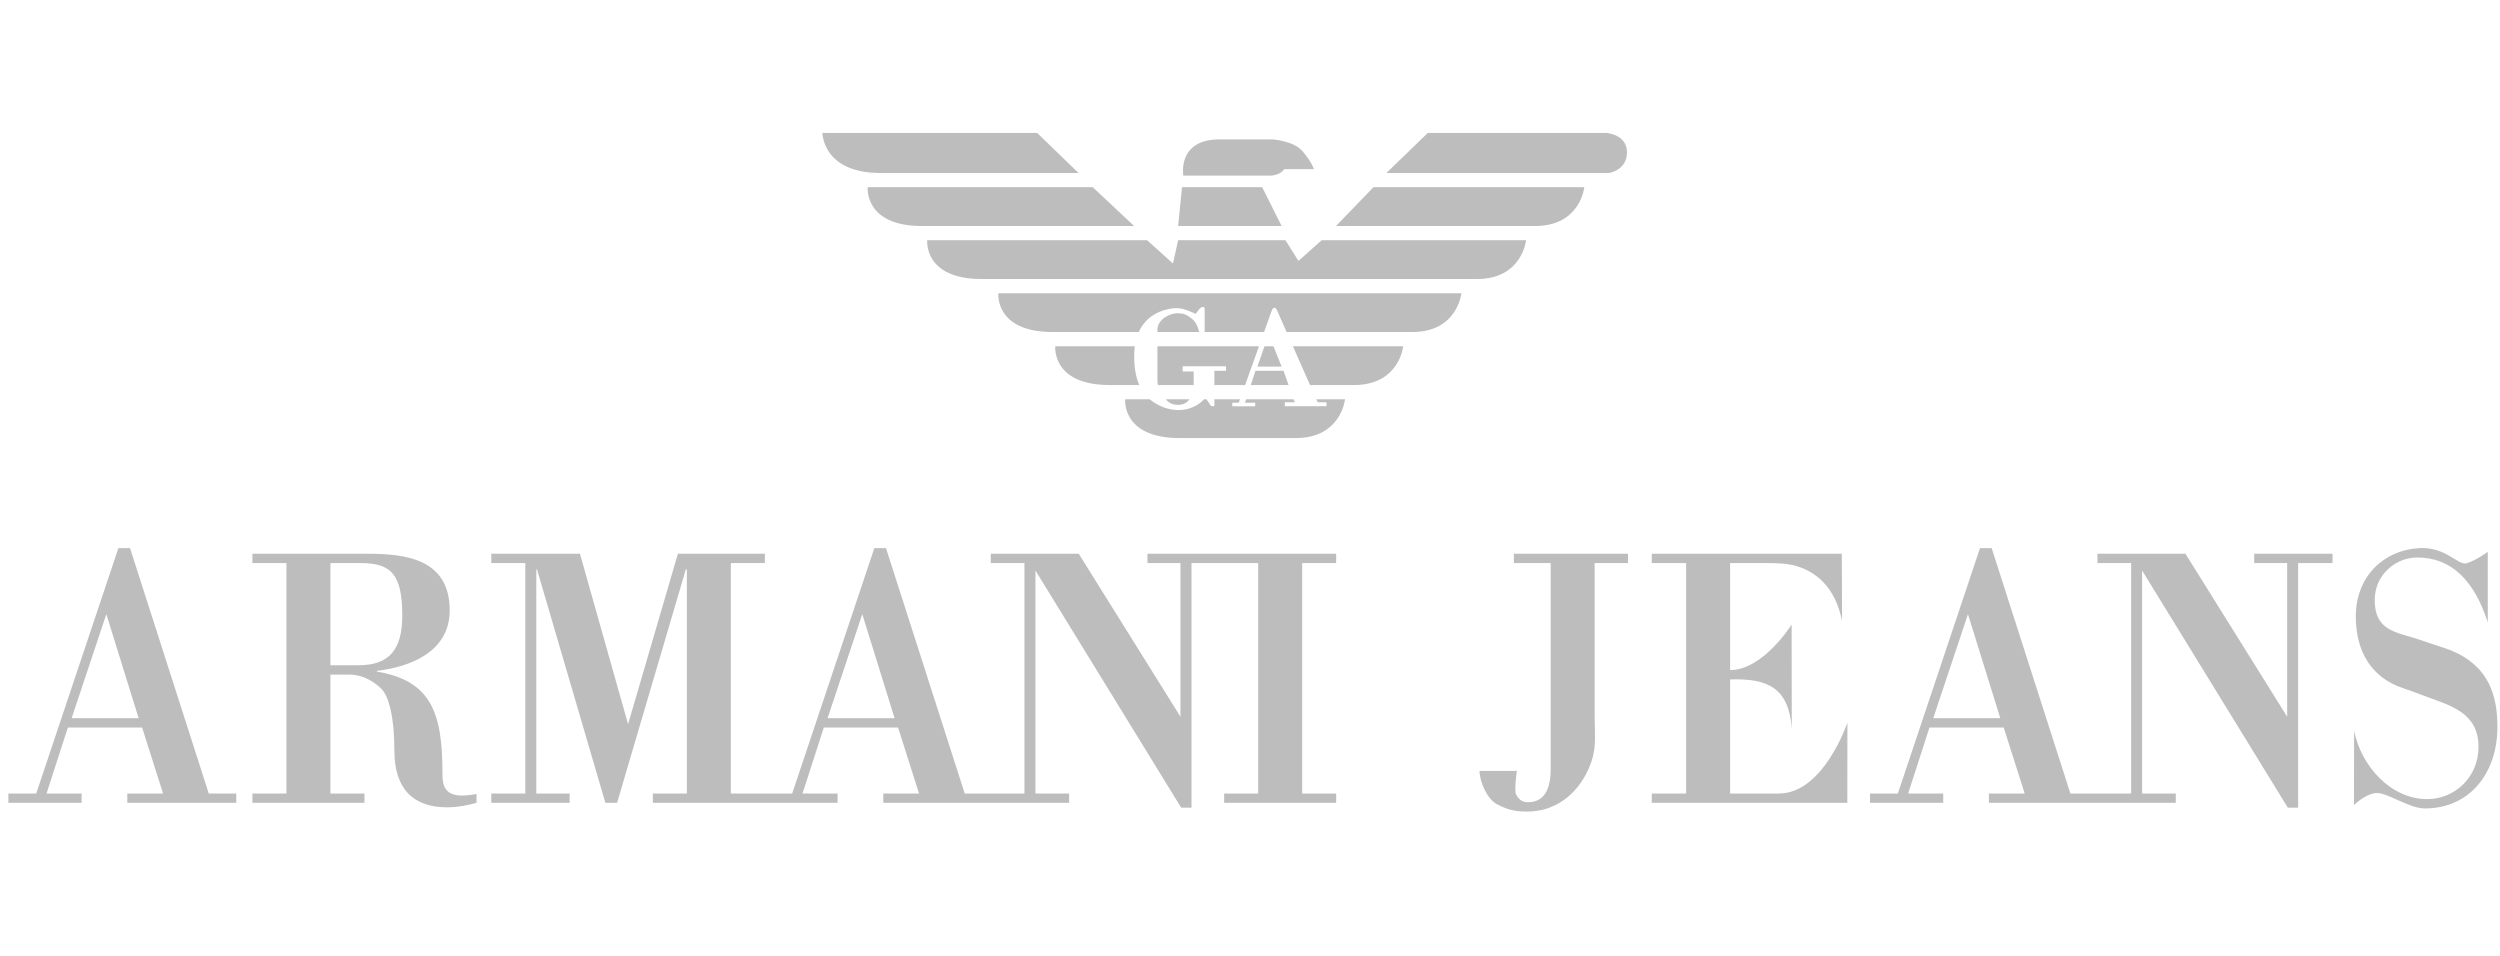 <svg width="204" height="78" viewBox="0 0 204 78" fill="none" xmlns="http://www.w3.org/2000/svg">
<g clip-path="url(#clip0)">
<path fill-rule="evenodd" clip-rule="evenodd" d="M102.064 31.42L102.443 30.258H104.74L105.145 31.42H102.064ZM97.852 27.093H94.447V26.934C94.447 25.985 95.556 25.563 96.03 25.563C96.504 25.563 96.822 25.615 97.349 26.09C97.63 26.343 97.778 26.759 97.852 27.093Z" fill="#BDBDBD"/>
<path fill-rule="evenodd" clip-rule="evenodd" d="M92.93 27.093H85.898C81.148 27.093 81.465 23.928 81.465 23.928H119.251C119.251 23.928 118.935 27.093 115.242 27.093H104.987L104.184 25.273C104.184 25.273 104.131 25.115 103.999 25.115C103.868 25.115 103.79 25.299 103.79 25.299L103.147 27.095L103.143 27.093H98.301V25.247C98.301 24.825 97.879 25.194 97.879 25.194L97.562 25.616C97.562 25.616 96.665 25.141 96.031 25.141C95.54 25.141 93.72 25.331 92.924 27.084L92.93 27.093ZM92.6 28.254H86.11C86.11 28.254 85.793 31.419 90.542 31.419H92.984L92.965 31.421C92.705 30.823 92.548 30.048 92.548 29.046C92.548 28.762 92.567 28.499 92.599 28.255H92.6V28.254ZM102.06 31.419H105.149H102.06ZM106.915 31.419H110.492C114.186 31.419 114.502 28.254 114.502 28.254H105.505L105.501 28.255L106.898 31.42L106.915 31.419ZM103.181 28.254H103.921L103.917 28.256L104.58 29.915H102.601L103.183 28.254H103.181ZM102.732 28.254H94.447V31.155C94.447 31.155 94.454 31.265 94.488 31.427L94.487 31.419H97.403V30.311H96.507V29.889H100.042V30.259H99.092V31.419H101.599L101.602 31.42L102.732 28.258V28.254ZM95.16 32.578H97.047L97.057 32.576C97.047 32.578 96.821 33.038 96.136 33.038C95.399 33.038 95.146 32.58 95.146 32.58L95.16 32.578Z" fill="#BDBDBD"/>
<path fill-rule="evenodd" clip-rule="evenodd" d="M98.447 32.578L98.829 33.143H99.093V32.578H101.191H101.19L101.08 32.861H100.553V33.152H102.426V32.862H101.583L101.688 32.581L101.694 32.578H105.545L105.55 32.582L105.658 32.827H104.84V33.144H108.243V32.827H107.531L107.415 32.582L107.408 32.579H109.755C109.755 32.579 109.439 35.744 105.746 35.744H96.246C91.496 35.744 91.814 32.579 91.814 32.579H93.82L93.817 32.582C94.507 33.157 95.374 33.461 96.142 33.461C97.378 33.461 98.036 32.804 98.264 32.579L98.265 32.58H98.447V32.578ZM84.632 10.847H67.11C67.11 10.847 67.11 14.118 71.86 14.118H88.008L84.632 10.847ZM116.507 10.847H131.074C131.074 10.847 132.762 10.953 132.762 12.429C132.762 13.906 131.284 14.118 131.284 14.118H113.129L116.507 10.847ZM89.17 15.278H70.805C70.805 15.278 70.488 18.443 75.237 18.443H92.547L89.17 15.278ZM104.58 18.443H96.136L96.453 15.278H102.996L104.58 18.443ZM109.014 18.443H125.269C128.962 18.443 129.278 15.278 129.278 15.278H112.073L109.014 18.443ZM93.604 19.602H75.661C75.661 19.602 75.344 22.767 80.093 22.767H120.519C124.212 22.767 124.528 19.602 124.528 19.602H107.852L105.952 21.291L104.896 19.602H96.136L95.714 21.502L93.604 19.602ZM103.63 14.328H96.559C96.559 14.328 96.031 11.375 99.515 11.375H103.843C103.843 11.375 105.531 11.48 106.271 12.324C107.009 13.168 107.22 13.801 107.22 13.801H104.793C104.792 13.801 104.474 14.328 103.63 14.328C104.474 14.328 103.63 14.328 103.63 14.328ZM0.684 65.511V64.75H2.956L9.659 44.73H10.612L17.035 64.75H19.278V65.511H10.387V64.75H13.305L11.595 59.365H5.537L3.798 64.75H6.658V65.511H0.684ZM5.845 58.605H11.314L8.677 50.115L5.845 58.605ZM26.963 64.75H29.739V65.511H20.596V64.75H23.373V45.946H20.596V45.186H29.992C33.049 45.186 36.695 45.582 36.695 49.812C36.695 53.25 33.358 54.437 30.749 54.742V54.801C35.124 55.533 36.105 58.088 36.105 63.048C36.105 64.113 36.19 65.331 38.882 64.784V65.513C38.097 65.727 37.313 65.878 36.498 65.878C33.666 65.878 32.18 64.326 32.18 61.224C32.18 58.698 31.787 56.812 31.057 56.142C30.272 55.41 29.375 55.046 28.505 55.046H26.963V64.75ZM26.963 54.284H29.263C31.787 54.284 32.825 52.977 32.825 50.238C32.825 46.83 31.899 45.946 29.404 45.946H26.963V54.284ZM109.031 45.946V45.186H93.634V45.946H96.326V58.484L88.026 45.186H80.846V45.946H83.594V64.75H78.721L72.299 44.73H71.345L64.643 64.75H59.636V45.946H62.413V45.186H55.317L51.251 59.092L47.324 45.186H40.089V45.946H42.865V64.75H40.089V65.511H46.483V64.75H43.762V46.463H43.819L49.4 65.511H50.354L55.963 46.463H56.048V64.75H53.271V65.511H68.346V64.75H65.485L67.224 59.365H73.282L74.993 64.75H72.076V65.511H87.242V64.75H84.493V46.554L96.385 65.907H97.226V45.946H102.667V64.75H99.891V65.511H109.033V64.75H106.258V45.946H109.031ZM67.529 58.605L70.362 50.115L72.998 58.605H67.529ZM123.71 64.822C123.992 65.367 124.348 65.46 124.685 65.46C126.199 65.46 126.536 64.091 126.536 62.722V45.946H123.533V45.186H132.845V45.946H130.125V58.484C130.125 60.247 130.32 61.141 129.648 62.693C128.721 64.823 126.9 66.222 124.654 66.222C123.618 66.222 123.055 66.101 122.131 65.613C121.375 65.219 120.73 63.792 120.73 62.911L123.775 62.905C123.776 62.905 123.543 64.496 123.71 64.822C123.543 64.496 123.71 64.822 123.71 64.822ZM141.177 45.946V54.68C143.87 54.68 146.196 50.967 146.196 50.967L146.209 59.456C145.957 56.079 144.207 55.349 141.177 55.441V64.75H145.161C148.806 64.75 150.748 58.969 150.748 58.969L150.742 65.511H134.784V64.75H137.587V45.946H134.784V45.186H150.292L150.312 50.664C149.722 47.742 148.022 46.617 146.59 46.191C145.89 45.979 145.076 45.946 144.152 45.946H141.177ZM183.941 45.186V45.946H186.633V58.484L178.332 45.186H171.151V45.946H173.901V64.75H168.944L162.521 44.73H161.567L154.865 64.75H152.594V65.511H158.567V64.75H155.706L157.445 59.365H163.503L165.214 64.75H162.296V65.511H177.544V64.75H174.796V46.554L186.687 65.907H187.529V45.946H190.334V45.186H183.941ZM157.752 58.605L160.585 50.115L163.223 58.605H157.752ZM192.083 65.693L192.094 59.639C192.683 62.529 195.094 65.208 198.067 65.208C200.282 65.208 202.246 63.443 202.246 60.948C202.246 58.117 199.917 57.571 197.815 56.779C197.259 56.563 196.698 56.36 196.133 56.17C193.525 55.318 192.234 53.188 192.234 50.297C192.234 47.104 194.428 44.928 197.337 44.73C199.604 44.575 200.551 46.18 201.292 45.957C202.03 45.737 203.001 45.033 203.001 45.033L203.003 50.785C201.915 47.411 200.06 45.491 197.254 45.491C195.459 45.491 193.777 46.921 193.777 48.96C193.777 51.301 195.263 51.545 197.003 52.062C197.703 52.276 198.264 52.488 198.742 52.64C199.302 52.822 200.003 53.036 200.593 53.34C202.949 54.556 203.79 56.566 203.79 59.303C203.79 63.137 201.489 65.969 197.872 65.969C196.553 65.969 194.771 64.634 193.882 64.712C192.992 64.79 192.083 65.693 192.083 65.693Z" fill="#BDBDBD"/>
</g>
<defs>
<clipPath id="clip0">
<rect width="203.106" height="77.481" fill="white" transform="translate(0.684)"/>
</clipPath>
</defs>
</svg>
